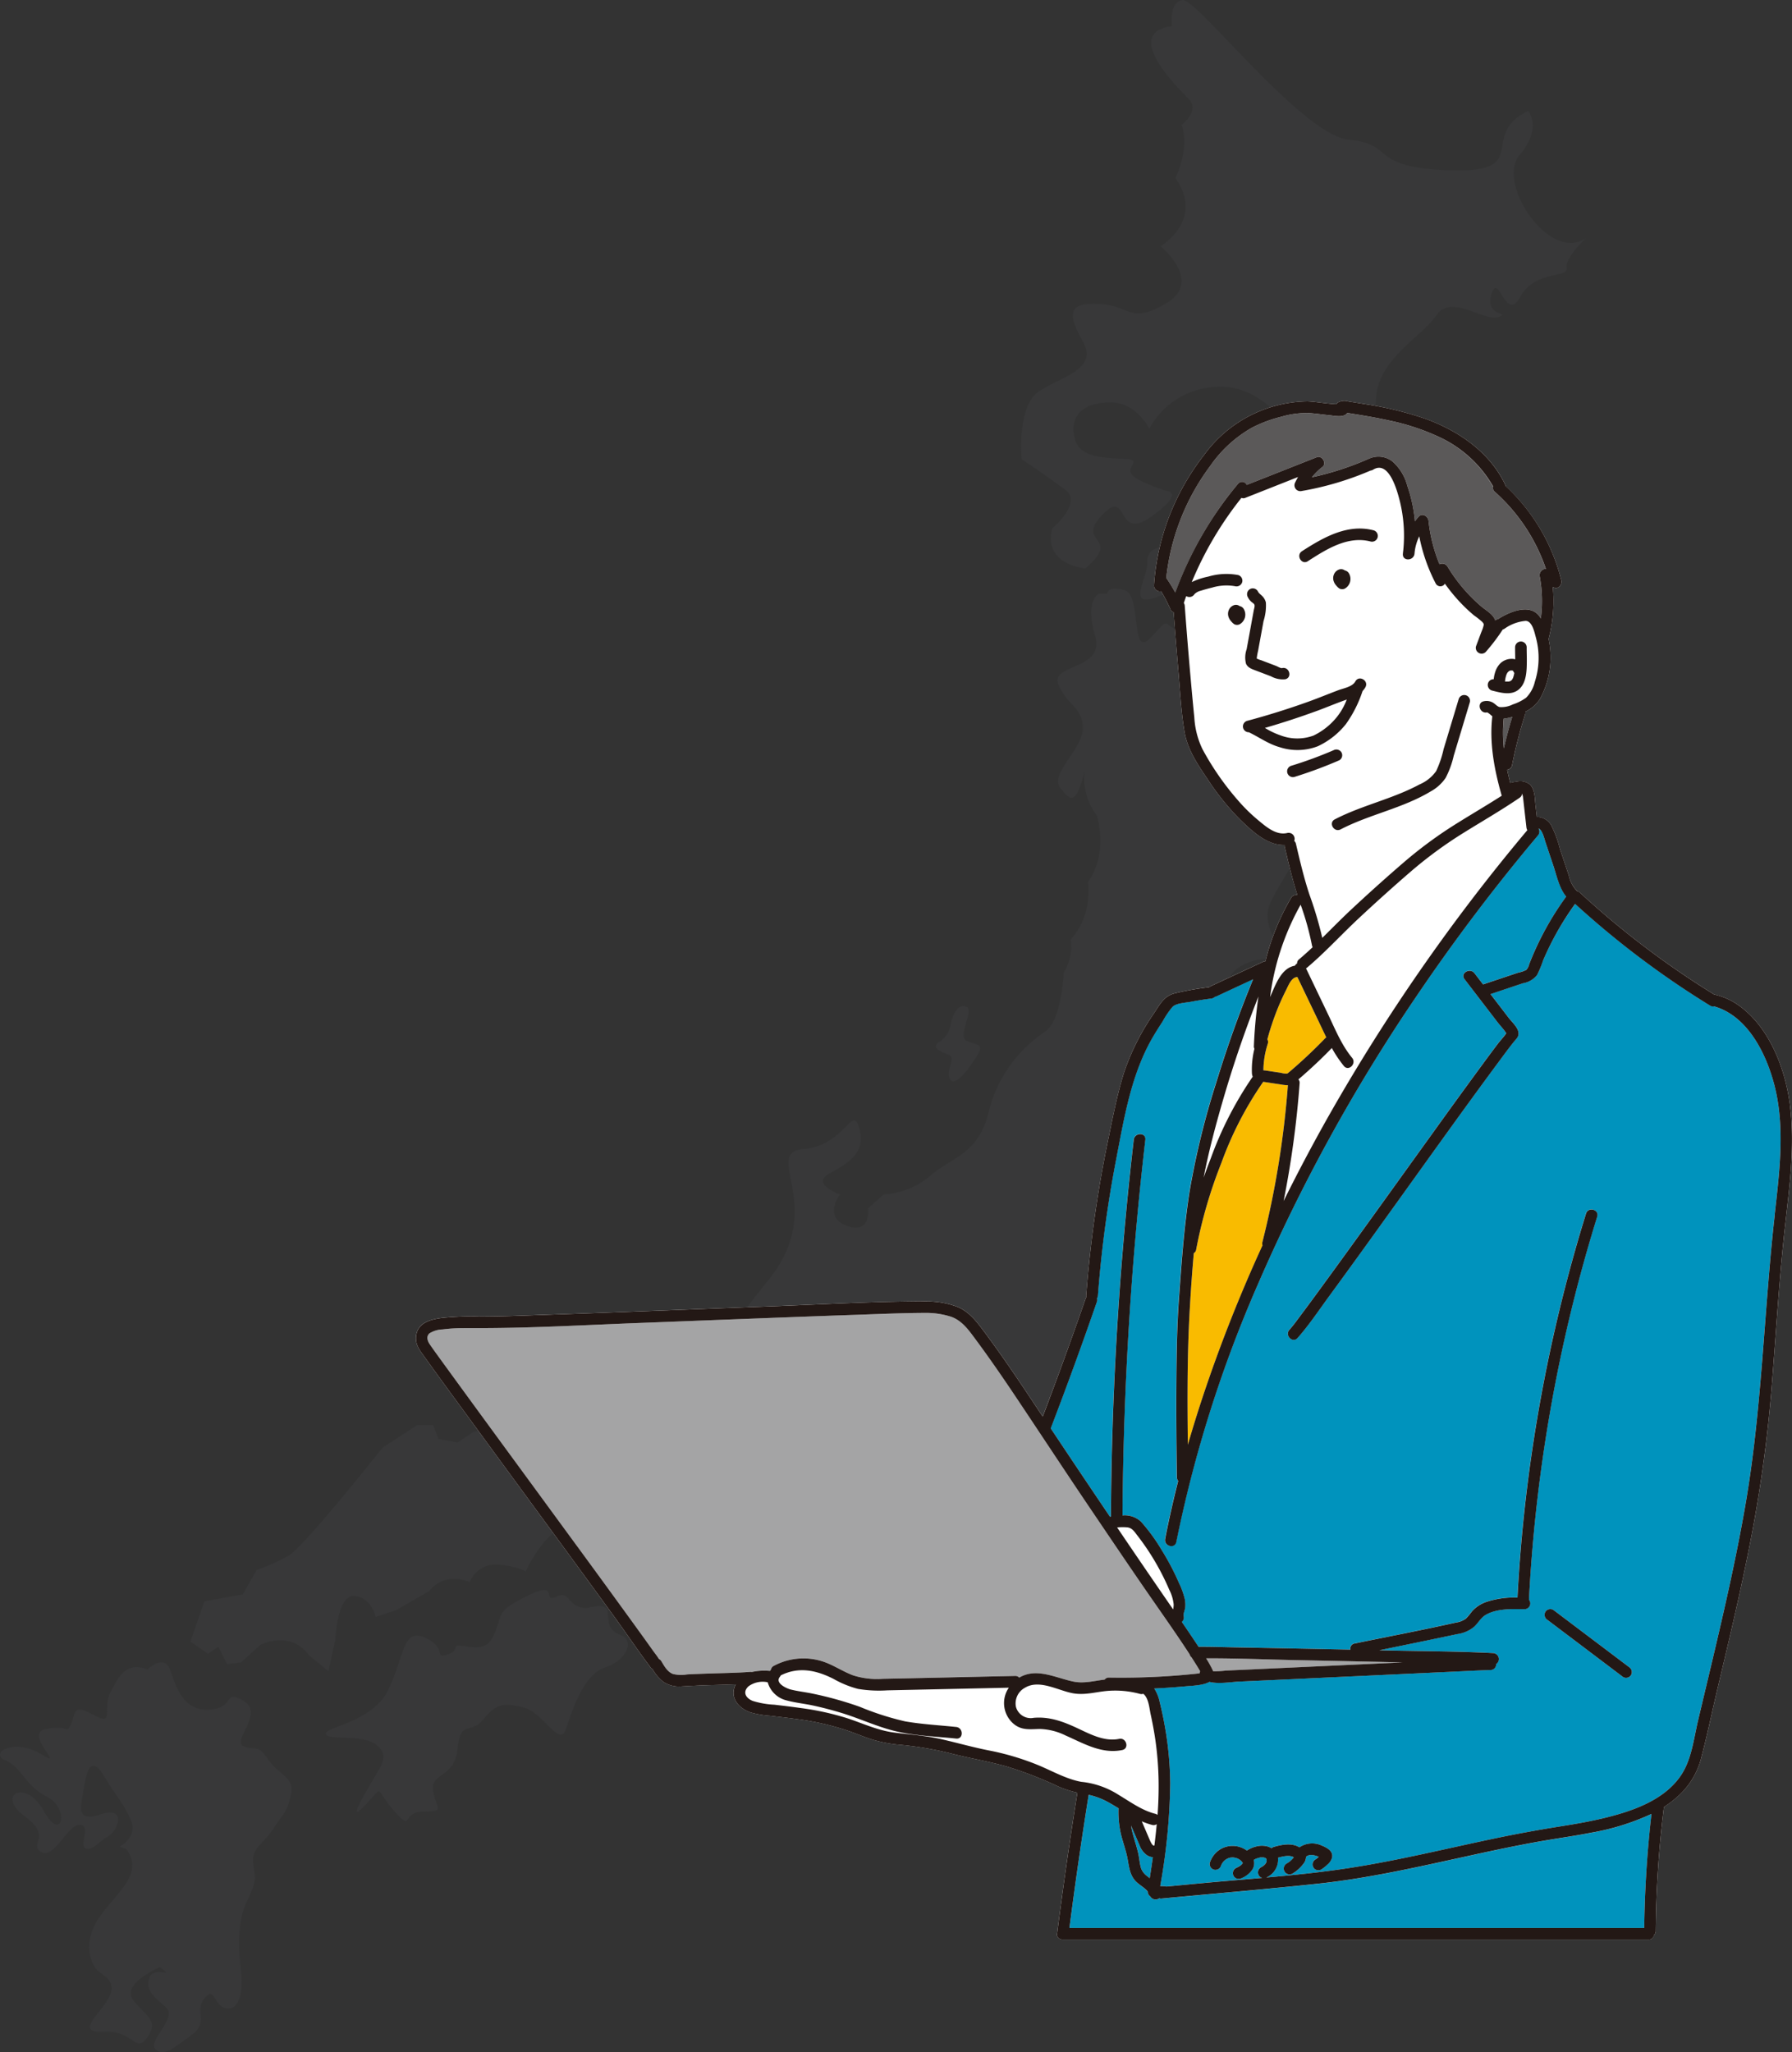 <svg xmlns="http://www.w3.org/2000/svg" xmlns:xlink="http://www.w3.org/1999/xlink" width="318.779" height="365.104" viewBox="0 0 318.779 365.104">
  <rect x="0" y="0" width="318.779" height="365.104" fill="#333333" stroke="none"/>
  <defs>
    <clipPath id="clip-path">
      <rect id="長方形_116" data-name="長方形 116" width="282.25" height="365.104" fill="none"/>
    </clipPath>
    <clipPath id="clip-path-4">
      <rect id="長方形_117" data-name="長方形 117" width="244.779" height="273.737" transform="translate(0 0)" fill="none"/>
    </clipPath>
  </defs>
  <g id="グループ_145" data-name="グループ 145" transform="translate(-360 -3273.6)">
    <g id="グループ_142" data-name="グループ 142" transform="translate(360 3273.6)">
      <g id="グループ_141" data-name="グループ 141" clip-path="url(#clip-path)">
        <g id="グループ_140" data-name="グループ 140">
          <g id="グループ_139" data-name="グループ 139" clip-path="url(#clip-path)">
            <g id="グループ_138" data-name="グループ 138" opacity="0.4">
              <g id="グループ_137" data-name="グループ 137">
                <g id="グループ_136" data-name="グループ 136" clip-path="url(#clip-path)">
                  <path id="パス_481" data-name="パス 481" d="M215.845,93.984s5.436-4.5,2.33-6.835-7.767-5.436-7.767-5.436-.932-9.476,3.106-12.116,10.563-3.883,7.767-8.854-2.64-6.989,2.951-6.679,5.437,3.728,11.961-.155-1.087-10.1-1.087-10.1,7.922-4.66,2.64-12.116c0,0,2.641-5.281,1.087-9.475,0,0,3.418-2.485,1.243-4.66S228.271,5.754,237.125,4.667c0,0-.621-4.193,1.864-4.66s21.281,24.077,29.668,24.854,3.262,4.97,18.019,5.436,4.815-6.214,13.824-10.563c0,0,2.641,2.951-1.553,7.922s5.592,19.417,11.961,14.6c0,0-3.883,3.573-3.573,5.437s-5.592.311-8.232,5.126-3.883-4.661-5.126-.466,3.728,3.107,1.243,4.039-8.388-4.194-11.029-.311-10.1,7.611-10.718,14.446.932,11.495-.777,11.34-4.194-2.33-9.164-2.641-8.7-10.563-17.864-10.407A14.216,14.216,0,0,0,233.1,76.27s-2.192-4.5-6.541-4.654-7.922,1.708-6.679,6.524,10.563,2.641,10.407,4.039-2.951,2.175,5.747,5.126c0,0,3.728.155-2.64,4.66s-3.883-5.436-8.7-.311,3.728,3.728-2.951,9.476c0,0-7.611-.622-5.9-7.146" transform="translate(-28.659 0)" fill="#3e3f42"/>
                  <path id="パス_482" data-name="パス 482" d="M202.316,121.016h-1.553s-2.486,1.243-.622,7.456-8.077,4.971-6.524,8.7,4.349,4.039,4.349,7.767-5.9,8.078-4.038,10.563,2.8,3.107,4.349-2.8a10.95,10.95,0,0,0,2.175,7.767s2.175,6.524-1.553,11.806c0,0,.932,5.9-3.107,10.252a8.706,8.706,0,0,1-1.243,5.9s-.311,8.7-3.417,10.563a24.137,24.137,0,0,0-9.942,14.291c-1.864,7.456-6.214,7.766-10.253,11.184a14.206,14.206,0,0,1-8.388,3.417l-2.8,2.486s.621,4.66-3.728,3.107-1.243-5.593-1.243-5.593-5.281-1.864-1.864-3.728,6.524-3.728,5.282-8.077-2.486,3.106-9.942,3.728,4.349,10.252-6.214,23.3-7.456,12.116-5.281,14.29,1.864,7.456-3.418,6.213c0,0-.932,3.729-3.728,3.729s-2.174-1.865-2.174-1.865-2.8.311-3.107,1.865c0,0-2.175,2.8-1.554-4.971l-1.553-1.864s-3.107,4.349-7.456,4.66a26.123,26.123,0,0,1-5.9,0s-4.971,3.728-7.456,3.728-10.874,1.243-10.874,1.243L86.748,272l-3.418-.622-.932-2.485H79.6l-6.213,4.039s-13.98,17.707-16.776,19.261a37.353,37.353,0,0,1-5.592,2.485l-2.486,4.35L41.7,300.27l-2.485,7.146,3.107,2.175,1.864-1.243,1.553,3.107,2.486-.311,3.417-3.107s5.282-2.8,8.7,1.864l3.417,2.8L65,307.1s.311-8.077,3.418-7.767,3.728,3.728,3.728,3.728l3.728-1.242,5.9-3.418s2.175-3.417,7.145-1.553a4.913,4.913,0,0,1,4.971-3.107c3.728.311,4.971,1.243,4.971,1.243s4.039-9.32,9.942-8.7,13.048,1.864,13.048,1.864l5.9-.311s3.107,4.35-4.349,9.01a71.071,71.071,0,0,1-.622,9.32,8.6,8.6,0,0,1,4.35,3.728c1.553,2.8,9.01,6.214,10.252,4.971a23.915,23.915,0,0,1,4.039-2.8s-.311-6.213,1.553-7.767,3.729-3.417,3.729-3.417-.932-4.971,4.66-5.592,8.7-3.418,7.145-4.971-9.32-5.9-9.32-5.9-1.553-6.525,5.9-8.078l.311,4.66,3.106,2.486s10.874-6.524,2.8,1.864c0,0,7.146-2.486,20.815-1.864a3.35,3.35,0,0,0,2.175-3.418c0-2.8.932-1.864,2.174-4.66s.932-5.9,4.971-5.592,1.864,5.592,1.864,9.32,4.35,3.418,4.039-.621,3.728-.932,3.728-4.971-3.107-10.874,1.554-11.184,4.66,2.8,6.835,2.485,2.8-2.175.621-5.281-2.8-5.9.932-7.146,9.01-1.243,2.8,5.281c0,0-2.175,4.971.621,13.359,0,0,3.107,2.485,3.729-3.418,0,0,5.592-3.107,5.592-5.592s-2.486-8.7,1.553-10.563,8.078-2.8,3.418-5.9-6.214-10.563-5.282-16.776,8.7-9.941,4.66-20.5-7.145-18.329-1.864-21.125,7.456.31,7.456.31l1.243-.932s-5.592-5.9-3.728-10.252,6.835-10.563,6.835-13.669,1.243-10.563-4.971-16.465-11.495-13.359-11.495-17.708-.621-13.669-3.107-13.98-2.8.932-6.213-1.554a2.239,2.239,0,0,0-2.8,2.486c0,3.107-4.35,9.01,3.106,5.592,0,0,3.418-4.349,4.35-1.243s1.243,8.7-1.864,7.767-1.243-2.8-4.971,1.243-1.553-7.456-4.66-8.388-3.107.621-3.107.621" transform="translate(-5.344 -15.383)" fill="#3e3f42"/>
                  <path id="パス_483" data-name="パス 483" d="M193.244,213.655a4.3,4.3,0,0,0,2.119-3.1c.489-2.363,1.467-3.749,2.852-3.178s-1.711,5.3,0,6.03,3.1.489,2.037,2.363-4.074,6.112-4.97,4.482,1.222-3.83-.327-4.4-3.014-1.222-1.711-2.2" transform="translate(-26.264 -28.241)" fill="#3e3f42"/>
                  <path id="パス_484" data-name="パス 484" d="M113.535,330.71s3.572-1.087,3.728.621-.155,3.262,2.33,4.194,1.087,4.5-2.8,5.747-5.9,7.767-6.99,11.029-4.194-3.107-7.456-3.883-4.815-.932-7.146,2.019-4.194,0-4.66,5.281-4.815,4.194-4.35,7.456,2.33,3.728-1.708,3.728-1.708,3.883-5.281-.155-1.554-4.661-5.126-.932.311-2.641,1.553-4.815,2.951-4.194.311-6.058-8.7-.622-8.854-1.864,8.388-2.019,11.184-7.922,2.486-11.029,6.525-9.164,1.4,3.883,4.039,2.951-.155-2.019,3.417-1.4,4.35-.776,5.282-3.418.31-3.106,5.747-5.747,2.174,1.554,4.815.311,1.864,2.019,5.436,2.019" transform="translate(-9.142 -44.626)" fill="#3e3f42"/>
                  <path id="パス_485" data-name="パス 485" d="M26.261,343.66s2.951-2.951,4.039.155,2.329,7.3,6.99,6.99,2.329-3.728,6.057-1.554-2.174,7.146,0,8.078,2.33-.621,4.35,2.33,4.815,3.106,4.039,6.368-.932,2.64-2.951,5.747-4.039,3.572-3.728,6.368.776,2.8-1.087,6.679-1.554,8.7-1.087,12.737-.622,6.99-2.8,6.369-1.864-4.039-3.728-1.709.932,4.194-2.33,6.525-4.815,3.883-6.368,2.485,4.038-5.592,1.864-7.456-3.729-3.107-2.951-5.282,4.815.311,1.864-1.864c0,0-6.835,2.951-4.815,5.747s4.815,3.573,2.64,6.679-2.485-1.242-7.767-.932-.776-3.106.776-5.9-.31-3.728-1.708-4.815-3.107-5.281.311-9.941,7.611-7.457,4.66-11.806l-1.243-.466s3.262-1.708,2.019-4.66-2.485-4.039-4.815-7.922-3.107-.776-3.572,2.175-1.709,6.214,2.951,4.66,3.261,2.8,1.4,3.883-2.8,2.641-4.039,2.175,1.087-4.194-1.087-4.194-4.505,6.214-6.835,4.815,2.174-2.64-2.951-6.368.155-6.835,3.417-.932,4.66-.466.621-2.485-4.5-5.282-7.456-6.525,1.554-4.038,6.369-1.087-3.418-3.728.932-4.5,3.417,1.087,4.349-.776.155-3.883,4.039-1.708,1.553-1.243,2.951-3.883,2.64-5.747,6.679-4.194" transform="translate(0 -46.656)" fill="#3e3f42"/>
                </g>
              </g>
            </g>
          </g>
        </g>
      </g>
    </g>
    <g id="グループ_144" data-name="グループ 144" transform="translate(434 3344.928)">
      <g id="グループ_143" data-name="グループ 143" transform="translate(0 -0.004)" clip-path="url(#clip-path-4)">
        <path id="パス_486" data-name="パス 486" d="M244.394,125.136c-.846-6.451-3.7-13.858-9.24-17.7a12.063,12.063,0,0,0-4.236-1.844,155.747,155.747,0,0,1-23.851-18.1,1.034,1.034,0,0,0-.453-.248,5.353,5.353,0,0,1-1.533-2.809l-1.576-4.7a20.249,20.249,0,0,0-1.553-4.225,2.967,2.967,0,0,0-2.564-1.488l-.236-2.093c-.134-1.189-.076-2.727-.964-3.653a2.731,2.731,0,0,0-2.346-.543,7.433,7.433,0,0,0-1.18.23c-.2-.776-.377-1.557-.539-2.341a1,1,0,0,0,.849-.738A79.918,79.918,0,0,1,197.3,55.8a.978.978,0,0,0,.031-.511,6.129,6.129,0,0,0,2.587-2.233,15.322,15.322,0,0,0,1.549-10.718,1.11,1.11,0,0,0,.054-.147,26.475,26.475,0,0,0,.7-9.1c.087.04.17.084.26.121.767.32,1.437-.587,1.268-1.269a34.163,34.163,0,0,0-9.9-16.771,1.127,1.127,0,0,0-.086-.269C191.022,9.125,185.484,5.34,179.62,3.2A61.126,61.126,0,0,0,168.648.543c-.915-.152-1.831-.3-2.747-.44a2.419,2.419,0,0,0-1.888.171,1.339,1.339,0,0,0-.308.312c-.623-.035-1.244-.1-1.863-.169-1.084-.116-2.18-.3-3.271-.337A23.107,23.107,0,0,0,140.2,9.609a42.969,42.969,0,0,0-5.857,10.066,41.875,41.875,0,0,0-3.06,13.173,1.023,1.023,0,0,0,1.252.994,26.69,26.69,0,0,1,1.676,3.225.832.832,0,0,0,.571.518q.387,5.167.831,10.33c.32,3.652.483,7.388,1.11,11,.555,3.2,2.395,5.854,4.178,8.493a44.471,44.471,0,0,0,5.772,7.132c2.081,2.016,4.8,4.563,7.851,4.443a1.075,1.075,0,0,0,.02.37c.677,2.885,1.359,5.768,2.268,8.59a.956.956,0,0,0-1.125.448,42.164,42.164,0,0,0-4.581,11.3,1.287,1.287,0,0,0-.463.111l-9.3,4.33a.747.747,0,0,0-.19.159,53.492,53.492,0,0,0-6.183,1.1c-1.877.469-2.621,1.939-3.629,3.463a42.289,42.289,0,0,0-5.38,10.608c-1.241,3.959-2.014,8.05-2.856,12.107q-1.337,6.443-2.277,12.96-1.046,7.271-1.6,14.6a1.033,1.033,0,0,0,.027.319,1.1,1.1,0,0,0-.141.27q-3.65,10.537-7.627,20.957-1.038-1.56-2.077-3.119c-2.729-4.108-5.506-8.186-8.459-12.137-1.274-1.705-2.555-3.356-4.562-4.221a15.234,15.234,0,0,0-5.335-1c-.031,0-.054-.017-.086-.017l-.256,0-.539-.023a1.078,1.078,0,0,0-.283.029c-9.071.045-18.159.562-27.22.905-12.931.49-25.861,1.013-38.794,1.457-4.174.143-8.355.334-12.532.337-.03,0-.051.014-.08.016s-.049-.016-.08-.016a49.524,49.524,0,0,0-6.585.25c-2.009.266-4.336.856-4.582,3.247-.163,1.582.7,2.565,1.538,3.74,2.853,3.988,5.76,7.938,8.655,11.9q6.416,8.772,12.842,17.537,6.078,8.3,12.136,16.616c2.133,2.935,4.166,5.96,6.339,8.864.086.115.215.446.033-.013a1.051,1.051,0,0,0,.512.564,7.447,7.447,0,0,0,2,2.339,5.186,5.186,0,0,0,3.305.752c1.21-.062,2.419-.131,3.63-.177,1.954-.073,3.917-.107,5.874-.19-.04.082-.084.159-.121.246-.962,2.3.78,4.116,2.851,4.788a17.336,17.336,0,0,0,3.344.565c1.641.193,3.283.377,4.918.61a46.606,46.606,0,0,1,9.341,2.182c1.357.491,2.691,1.049,4.071,1.478a24.763,24.763,0,0,0,5.016.912,61.643,61.643,0,0,1,9.294,1.629c3.126.791,6.329,1.319,9.429,2.2a67.854,67.854,0,0,1,9.163,3.538,17.814,17.814,0,0,0,3.467,1.131q-2,12.525-3.607,25.108a.8.8,0,0,0,.6.936,1.031,1.031,0,0,0,.447.1H219.263a.937.937,0,0,0,.957-.8.968.968,0,0,0,.32-.729,189.732,189.732,0,0,1,1.441-21.89,1.149,1.149,0,0,0,.007-.175,19.414,19.414,0,0,0,2.384-1.8,13.752,13.752,0,0,0,4.213-6.752c1.135-4.306,2.037-8.69,3.068-13.023,2.071-8.7,4.134-17.406,5.828-26.189a246.1,246.1,0,0,0,3.675-26.821c.728-9.006,1.256-18.047,2.2-27.033.815-7.741,2.056-15.613,1.035-23.395" transform="translate(0 0.004)" fill="#fff"/>
        <path id="パス_487" data-name="パス 487" d="M1560.968,687.69q.01.081.02.162c.015.131.03.262.045.394l.184,1.631q.188,1.665.376,3.33a1.378,1.378,0,0,0,.165.511,338.743,338.743,0,0,0-35.688,51.446q-4.039,7.19-7.687,14.6a172.484,172.484,0,0,0,2.869-21.016.878.878,0,0,0-.229-.7q.937-.791,1.848-1.611,2.123-1.916,4.111-3.973a21.227,21.227,0,0,0,2.147,3.211c.846,1.024,2.3-.442,1.458-1.458-1.883-2.278-3.024-5.125-4.29-7.767l-3.909-8.156a1.143,1.143,0,0,0,.205-.138c3.2-2.7,6.058-5.843,9.116-8.7q4.552-4.258,9.269-8.335a74.813,74.813,0,0,1,9.478-6.956c3.315-2.062,6.7-4.008,9.928-6.214a1.01,1.01,0,0,0,.455-.766,4.482,4.482,0,0,1,.126.51q.017.11,0,0" transform="translate(-1364.058 -617.34)" fill="#fff"/>
        <path id="パス_488" data-name="パス 488" d="M1489.186,1008.491c.021,0,.039-.006.06-.008l3.808,7.946c.448.935.886,1.876,1.345,2.805a1.071,1.071,0,0,0-.254.192q-2.466,2.556-5.131,4.907c-.415.365-.832.729-1.256,1.084-.209.174-.214.216-.44.255a3.89,3.89,0,0,1-1-.15l-1.748-.263-1-.15c-.089-.014-.228-.019-.367-.03a15.911,15.911,0,0,1,.779-4.74.927.927,0,0,0-.074-.761,47.6,47.6,0,0,1,1.857-5.551c.454-1.114.958-2.209,1.5-3.283.378-.749.925-2.214,1.919-2.252" transform="translate(-1332.456 -905.984)" fill="#f9bb00"/>
        <path id="パス_489" data-name="パス 489" d="M1387.573,1051.944a.9.9,0,0,0,.1.456,15.41,15.41,0,0,0-.451,4.36,1.666,1.666,0,0,0,.152.618c-.007.009-.016.016-.023.026a64.124,64.124,0,0,0-7.428,14.458q-.67,1.718-1.285,3.463c.929-4.818,2.208-9.574,3.584-14.276,1.77-6.047,3.837-12,6.151-17.86a87.12,87.12,0,0,0-.8,8.755" transform="translate(-1238.522 -937.162)" fill="#fff"/>
        <path id="パス_490" data-name="パス 490" d="M1350.472,1256.4c-.1-8.047-.122-16.109.338-24.137.19-3.315.427-6.642.725-9.961a.859.859,0,0,0,.412-.628,83.471,83.471,0,0,1,4.487-15.419,62.543,62.543,0,0,1,7.343-14.281,1.124,1.124,0,0,0,.087-.149l.115.017,3.122.469a6.252,6.252,0,0,0,1.162.121,163.718,163.718,0,0,1-4.53,27.9,1,1,0,0,0,.026.611,264.868,264.868,0,0,0-10.688,27.054q-1.381,4.176-2.6,8.406" transform="translate(-1213.162 -1070.688)" fill="#f9bb00"/>
        <path id="パス_491" data-name="パス 491" d="M1902.848,558.491a26.669,26.669,0,0,1-.025-5.266,7.793,7.793,0,0,0,1.527-.327q-.852,2.769-1.5,5.594" transform="translate(-1709.321 -496.702)" fill="#5b5959"/>
        <path id="パス_492" data-name="パス 492" d="M1623.26,20.113c-.106-.019-.1-.02,0,0l0,0" transform="translate(-1458.208 -18.055)" fill="#fff"/>
        <path id="パス_493" data-name="パス 493" d="M1313.191,50.4A40.5,40.5,0,0,1,1321,30.5a22.565,22.565,0,0,1,7.407-6.8,23.655,23.655,0,0,1,5.232-1.958,16.135,16.135,0,0,1,4.85-.664c1.252.083,2.5.272,3.748.395.793.078,2.088.376,2.818-.1a1.039,1.039,0,0,0,.309-.315l.1.015c.393.06.785.124,1.177.187q.982.158,1.962.325c1.436.247,2.869.516,4.291.834a40.236,40.236,0,0,1,8.35,2.7A21.442,21.442,0,0,1,1371.34,34.2a.875.875,0,0,0,.3.9,32.249,32.249,0,0,1,9.069,13.7,1.123,1.123,0,0,0-1.088,1.318,23.983,23.983,0,0,1,.2,7.5c-.021-.036-.039-.075-.06-.11-1.635-2.715-5.349-1.147-7.449.16a1.133,1.133,0,0,0-.11.085.944.944,0,0,0-.5.218c-.348-1.107-1.625-1.774-2.463-2.489a28.914,28.914,0,0,1-6.027-7.117,1.092,1.092,0,0,0-1.408-.385,28.17,28.17,0,0,1-1.959-7.738c-.085-.805-1.113-1.465-1.76-.729-.237.269-.455.548-.663.832a26.6,26.6,0,0,0-1.359-6.363,8.623,8.623,0,0,0-2.627-4.292,4.03,4.03,0,0,0-4.105-.519,1.151,1.151,0,0,0-.144.048,51.838,51.838,0,0,1-10.059,3.265,10.474,10.474,0,0,1,1.849-1.834c.8-.62-.071-2.092-1-1.724L1327.5,33.862a.916.916,0,0,0-1.542-.2A64.925,64.925,0,0,0,1314.8,53.05a26.736,26.736,0,0,0-1.6-2.649" transform="translate(-1179.723 -18.916)" fill="#5b5959"/>
        <path id="パス_494" data-name="パス 494" d="M1363.552,183.441a1.064,1.064,0,0,0-1.219-1.419c-2.008.486-3.81-1.128-5.258-2.328a30.4,30.4,0,0,1-3.567-3.52,49.479,49.479,0,0,1-6.281-9.072,14.87,14.87,0,0,1-1.442-5.6c-.228-2.244-.431-4.49-.632-6.736q-.589-6.571-1.072-13.15a1.051,1.051,0,0,0-.168-.5s0-.008.006-.013c.139-.407.3-.807.445-1.212.011.007.021.017.032.024a1.054,1.054,0,0,0,1.411-.37,2.368,2.368,0,0,1,1.16-.624c.655-.206,1.322-.387,1.989-.551a8.9,8.9,0,0,1,4.076-.243,1.054,1.054,0,0,0,1.269-.72,1.042,1.042,0,0,0-.72-1.269,11.412,11.412,0,0,0-5.329.282,12.492,12.492,0,0,0-2.91.958,62.159,62.159,0,0,1,8.839-14.973.862.862,0,0,0,.683-.008l9.393-3.713c-.19.32-.376.644-.537.984a1.047,1.047,0,0,0,1.165,1.515,54.19,54.19,0,0,0,12.235-3.64,1,1,0,0,0,.469-.154c2.864-1.775,4.332,3.924,4.761,5.651a25.787,25.787,0,0,1,.531,9.324c-.111,1.339,1.908,1.29,2.063,0a8.843,8.843,0,0,1,.855-3.115,30.876,30.876,0,0,0,2.908,8.356.927.927,0,0,0,1.647.048,30.364,30.364,0,0,0,3.7,4.333q.707.68,1.459,1.311a14.724,14.724,0,0,1,1.466,1.16c.357.393.321.45.176.962-.108.38-.287.767-.426,1.138l-.851,2.275a1.038,1.038,0,0,0,1.724,1,34.424,34.424,0,0,0,3.035-4.015,1.052,1.052,0,0,0,.31-.128,7.677,7.677,0,0,1,3.764-1.4c1.179.025,1.567,2.016,1.821,2.941a13.827,13.827,0,0,1-.178,7.878,5.909,5.909,0,0,1-1.564,2.855,8.51,8.51,0,0,1-2.369,1.189,4.452,4.452,0,0,1-2.355.46c-.441-.127-.776-.563-1.173-.788a2.246,2.246,0,0,0-1.614-.239c-1.3.243-.751,2.231.548,1.989.18-.034.683.461.97.688-.553,4.762.357,9.552,1.667,14.123-2.566,1.648-5.2,3.192-7.788,4.8a76.355,76.355,0,0,0-9.586,7.011q-4.8,4.136-9.429,8.462c-1.743,1.628-3.426,3.343-5.138,5.023a67.259,67.259,0,0,0-2.259-7.686c-.984-2.965-1.693-6-2.407-9.04a.953.953,0,0,0-.309-.526" transform="translate(-1207.323 -105.156)" fill="#fff"/>
        <path id="パス_495" data-name="パス 495" d="M1500.267,881.843a49.627,49.627,0,0,1,2.013,7.229,1.01,1.01,0,0,0,.12.331c-.792.744-1.6,1.472-2.424,2.17a.861.861,0,0,0-.341.723,1.2,1.2,0,0,0-.4.409c-2.4.389-3.429,3.373-4.3,5.331-.037.082-.068.166-.1.248a45.377,45.377,0,0,1,5.436-16.441" transform="translate(-1342.902 -792.215)" fill="#fff"/>
        <path id="パス_496" data-name="パス 496" d="M66.194,1660.706a6.39,6.39,0,0,1-2.469-.066c-1.009-.353-1.584-1.409-2.1-2.272a.993.993,0,0,0-.441-.406c-.333-.552-.759-1.069-1.118-1.576-1.148-1.621-2.313-3.23-3.478-4.839q-5.566-7.685-11.183-15.333-6.392-8.734-12.79-17.464-4.923-6.724-9.825-13.464c-.794-1.1-1.6-2.188-2.365-3.306-.389-.569-.682-1.366-.073-1.943a4.664,4.664,0,0,1,2.358-.708,28.755,28.755,0,0,1,3.547-.228c.966-.017,1.932-.007,2.9-.006.03,0,.051-.014.08-.016s.049.016.079.016c9.429-.006,18.878-.556,28.3-.913,12.931-.49,25.861-1.013,38.794-1.457,4.1-.141,8.214-.326,12.321-.334a14.379,14.379,0,0,1,4.527.716c1.921.727,3.072,2.4,4.25,3.985,2.415,3.256,4.715,6.594,6.971,9.962,4.606,6.876,9.14,13.8,13.779,20.65,3.483,5.145,6.952,10.3,10.493,15.406,2.317,3.34,4.657,6.672,6.867,10.086a.959.959,0,0,0,.282.436c.23.359.467.713.694,1.074q.452.719.872,1.456a.856.856,0,0,0-.07.328c-.1.022-.172.039-.192.041-.548.071-1.1.118-1.65.171a126.773,126.773,0,0,1-14.291.565.921.921,0,0,0-.78.357c-1.865.224-3.693.745-5.576.352-3.16-.659-6.553-2.516-9.618-.7a.928.928,0,0,0-.747-.306c-7.853.171-15.705.357-23.558.513a13.915,13.915,0,0,1-5.26-.621c-1.609-.6-3.065-1.552-4.657-2.2a11.14,11.14,0,0,0-9.439.515.9.9,0,0,0-.5.647c-.063.085-.127.171-.179.256a10.236,10.236,0,0,0-3.237.191,1.056,1.056,0,0,0-.3-.022c-2.566.192-5.152.212-7.723.307-1.164.043-2.329.076-3.492.145" transform="translate(-17.97 -1434.138)" fill="#a4a4a5"/>
        <path id="パス_497" data-name="パス 497" d="M1237.193,1986.063l-.234-.34q-4.9-7.1-9.726-14.247a9.425,9.425,0,0,1,1.79-.02c.893.088,1.319.833,1.833,1.492a43.042,43.042,0,0,1,3.172,4.7,43.582,43.582,0,0,1,2.478,4.909,7.376,7.376,0,0,1,.783,2.6,4.179,4.179,0,0,1-.1.9" transform="translate(-1102.501 -1771.053)" fill="#fff"/>
        <path id="パス_498" data-name="パス 498" d="M1417.826,2201.84c-.515.025-1.03.051-1.544.075q-12.721.591-25.443,1.18-2.211.1-4.422.2a15.4,15.4,0,0,1-2.282.109,2.89,2.89,0,0,0-.112-.3,19.75,19.75,0,0,0-1.118-1.987c5.46-.02,10.935.2,16.388.313q9.267.188,18.533.407" transform="translate(-1242.352 -1977.405)" fill="#a4a4a5"/>
        <path id="パス_499" data-name="パス 499" d="M627.949,2238.47a46.719,46.719,0,0,0-8.133-2.386c-2.913-.563-5.76-1.386-8.652-2.04-2.757-.623-5.516-.808-8.309-1.163-2.971-.378-5.627-1.655-8.445-2.576a48.458,48.458,0,0,0-8.218-1.793c-1.552-.222-3.11-.407-4.667-.59a15.335,15.335,0,0,1-3.853-.674c-1.187-.469-1.871-1.532-.769-2.583a4.286,4.286,0,0,1,3.441-.731,4.6,4.6,0,0,0,3.374,3.229c1.548.421,3.178.576,4.746.918q2.544.555,5.037,1.317c3.235.989,6.333,2.465,9.629,3.248,3.475.826,7.189.927,10.734,1.3,1.319.138,1.309-1.925,0-2.062-3-.315-6.074-.478-9.052-.991a50.087,50.087,0,0,1-8.1-2.6,63.724,63.724,0,0,0-8.484-2.36c-1.261-.259-2.555-.4-3.8-.714-.723-.179-2.839-1.13-1.937-2.245a1.125,1.125,0,0,0,.154-.259c3.2-1.6,6.341-.944,9.42.625a17.971,17.971,0,0,0,4.338,1.77,22.576,22.576,0,0,0,5.213.256l21.617-.471a4.843,4.843,0,0,0,.774,6.366c1.438,1.261,2.93,1.018,4.7.977a11.077,11.077,0,0,1,4.635,1.167c3.226,1.42,6.4,3.332,10.059,2.583,1.3-.266.749-2.255-.548-1.989-2.642.541-5.175-.848-7.493-1.929-2.5-1.164-4.9-2.05-7.687-1.814a2.725,2.725,0,0,1-3.177-1.945,3.16,3.16,0,0,1,1.614-3.412c2.641-1.575,6.032.616,8.727,1.024,1.875.283,3.62-.192,5.47-.408a16.8,16.8,0,0,1,6.238.482,1,1,0,0,0,.57-.01c.975.721,1.11,2.609,1.344,3.671.335,1.522.62,3.056.843,4.6a58.125,58.125,0,0,1,.572,8.713c-.011,1.524-.078,3.045-.187,4.563a1.02,1.02,0,0,0-.409-.2c-2.4-.616-4.385-2.092-6.482-3.345a15.11,15.11,0,0,0-6.7-2.347c-2.853-.528-5.448-2.113-8.136-3.162" transform="translate(-517.769 -1995.971)" fill="#fff"/>
        <path id="パス_500" data-name="パス 500" d="M1254.562,2502.9a3.091,3.091,0,0,1-1.106-1.381c-.267-.837-.312-1.76-.5-2.619-.273-1.238-.686-2.432-1.013-3.654a12.53,12.53,0,0,1-.273-1.357q.749,1.748,1.5,3.5a3.739,3.739,0,0,0,1.326,1.766,2.379,2.379,0,0,0,1.038.35q-.263,1.872-.555,3.74l-.415-.341" transform="translate(-1124.452 -2240.416)" fill="#0093bd"/>
        <path id="パス_501" data-name="パス 501" d="M1272.556,2490.538l-.07.048-.043,0a.151.151,0,0,0-.022-.01l-.041-.015c-.033-.02-.067-.041-.1-.057.163.08.026.021-.03-.034l-.061-.062c-.022-.032-.086-.115-.1-.129-.034-.053-.065-.106-.1-.161-.07-.124-.131-.251-.19-.38-.134-.294-.258-.594-.386-.891l-1.116-2.6a12.4,12.4,0,0,0,1.844.647.963.963,0,0,0,.818-.133q-.172,1.89-.413,3.774" transform="translate(-1141.197 -2233.555)" fill="#fff"/>
        <path id="パス_502" data-name="パス 502" d="M1245.983,2463.728H1143.737q1.53-11.864,3.42-23.676a12.912,12.912,0,0,1,3.452,1.294c.635.349,1.255.727,1.872,1.107a1.125,1.125,0,0,0-.018.158,17.568,17.568,0,0,0,.464,4.569c.311,1.235.741,2.436,1.027,3.678.365,1.583.365,3.232,1.505,4.5.6.67,1.617,1.176,2.207,1.916a1.051,1.051,0,0,0,.459.858,1.07,1.07,0,0,0,1.576.328.989.989,0,0,0,.425.046c9.257-.877,18.529-1.655,27.775-2.638,8.922-.949,17.677-2.943,26.428-4.862,4.414-.968,8.834-1.916,13.286-2.7,2.981-.523,5.982-.929,8.952-1.519a42.764,42.764,0,0,0,10.714-3.343,199.985,199.985,0,0,0-1.3,20.281" transform="translate(-1027.492 -2192.053)" fill="#0093bd"/>
        <path id="パス_503" data-name="パス 503" d="M1239.592,817.278c-1.925,17.226-2.264,34.6-5.241,51.7-1.486,8.538-3.386,17-5.37,25.43-1,4.27-2.031,8.535-3.037,12.8-.771,3.272-1.138,6.926-3.075,9.765-3.015,4.421-8.714,6.331-13.671,7.533-2.572.623-5.181,1.068-7.793,1.482q-6.032.955-12,2.216c-8.486,1.782-16.918,3.86-25.494,5.18-4.893.753-9.835,1.252-14.781,1.692.028-.013.058-.013.087-.028a3.464,3.464,0,0,0,2-3.487c.217-.061.434-.122.654-.172.155-.035.311-.067.468-.094a1.259,1.259,0,0,0,.173-.025l.022,0a5.538,5.538,0,0,1,.85-.01c.065.013.131.025.2.041s.14.038.209.061l.024.011-.039-.024c.019.012.04.022.06.033a.467.467,0,0,1,.046.026l.156.087a6.32,6.32,0,0,1-.637.656,1.007,1.007,0,0,1-.17.142l.007,0c-.012.007-.026.015-.034.02-.14.1-.285.193-.433.28a1.031,1.031,0,1,0,1.041,1.781,6.794,6.794,0,0,0,2.013-1.832,1.89,1.89,0,0,0,.4-1.155c.01-.009.023-.012.033-.021.026-.025.072-.058.1-.091l.011-.007q.073-.047.15-.087l.006,0c.094-.019.2-.069.288-.089.057-.013.115-.02.172-.032l-.082.017.043-.006a3.162,3.162,0,0,1,.36,0c.054,0,.108.008.162.012a5.13,5.13,0,0,1,.721.185q.09.031.178.065h0a.521.521,0,0,0,.113.062c-.1.094-.208.182-.315.272l-.051.037c-.073.052-.147.1-.221.152a1.031,1.031,0,1,0,1.041,1.781,7.8,7.8,0,0,0,1.106-.879,2.515,2.515,0,0,0,.8-1.192c.274-1.2-.888-1.8-1.807-2.177a4.032,4.032,0,0,0-3.979.316c-1.371-.847-3.128-.5-4.578-.076a1.04,1.04,0,0,0-.4.231,2.991,2.991,0,0,0-.582-.28,3.956,3.956,0,0,0-2.2-.016,5.024,5.024,0,0,0-1.6.723,4.271,4.271,0,0,0-4.689-.265,4.4,4.4,0,0,0-1.889,2.379,1.039,1.039,0,0,0,.72,1.269,1.056,1.056,0,0,0,1.269-.72c.014-.043.029-.085.045-.127l.008-.016c.04-.074.076-.149.119-.222s.091-.141.136-.212l.012-.016c.029-.035.058-.069.089-.1q.085-.093.176-.18c.014-.013.111-.1.154-.134s.152-.1.168-.115q.107-.066.219-.125c.036-.019.073-.036.109-.053.09-.028.177-.062.268-.087s.163-.039.246-.055c.042,0,.083-.007.125-.008.1-.005.206-.005.309,0,.021,0,.1.013.146.018.18.037.352.082.529.136l.044.012.036.021c.1.056.209.108.309.17.055.034.108.072.161.11.021.02.1.084.119.1a2.706,2.706,0,0,1,.211.224c.009.019.073.113.089.14a.2.2,0,0,0,.012.017c0,.012,0,.023,0,.043v0l0,.015a.256.256,0,0,0-.016.054c-.026.037-.056.074-.071.1.126-.218-.038.037-.092.09s-.121.11-.183.164c.178-.158-.052.033-.1.063q-.124.083-.254.157c-.169.1-.343.184-.519.265a1.035,1.035,0,0,0-.37,1.411,1.06,1.06,0,0,0,1.411.37,4.143,4.143,0,0,0,1.963-1.608,2.171,2.171,0,0,0,.2-1.625c.081-.05.16-.1.244-.147a1.006,1.006,0,0,1,.258-.124q-.205.085-.048.023l.067-.025a4.139,4.139,0,0,1,.48-.14c.053-.012.233-.077.281-.053q-.231.029-.068.011l.065-.005a4.409,4.409,0,0,1,.454,0l.054.01q.095.02.187.049l.046.016h0q.056.029.11.063l.006,0c.024.023.048.046.071.071,0,.009.007.013.014.025l.017.03a1.472,1.472,0,0,0,.055.18s0,.01,0,.014c0,.068,0,.134,0,.2,0,.01,0,.02-.006.03-.015.067-.038.131-.057.2-.007.013-.013.027-.02.04a2.264,2.264,0,0,1-.121.2l-.017.027,0,0c-.054.057-.105.117-.161.172s-.117.106-.175.159l-.006.006-.028.019a4.314,4.314,0,0,1-.435.265,1.04,1.04,0,0,0-.37,1.411,1.082,1.082,0,0,0,.615.461c-3.721.327-7.444.627-11.15.979l-5.928.561a1.081,1.081,0,0,0-.331-.065l-.735-.023a110.25,110.25,0,0,0,1.781-18.286,61.445,61.445,0,0,0-.819-9.33q-.418-2.555-1.041-5.073a7.021,7.021,0,0,0-1-2.473c1.888-.087,3.775-.206,5.658-.379,1.06-.1,3.054-.146,4.164-.793,1.631.423,3.93.018,5.248-.042q5.636-.256,11.271-.519,13.211-.613,26.422-1.225c2.357-.108,4.714-.239,7.072-.314a1.014,1.014,0,0,0,.995-1.066,1.067,1.067,0,0,0-.517-1.952c-6.105-.318-12.241-.324-18.352-.46-.645-.014-1.289-.025-1.934-.04,4.632-.95,9.266-1.9,13.892-2.876a5.991,5.991,0,0,0,3.006-1.316c.741-.688,1.169-1.6,2.072-2.122,2-1.146,4.67-1.016,6.89-.992a1.033,1.033,0,0,0,.783-1.681,277.92,277.92,0,0,1,7.941-53.2q1.888-7.535,4.194-14.956c.394-1.271-1.6-1.814-1.989-.548a280.962,280.962,0,0,0-11.059,53.844q-.758,7.219-1.132,14.471a15.877,15.877,0,0,0-5.664.813,6,6,0,0,0-2.473,1.689,10.868,10.868,0,0,1-1.022,1.221,3.768,3.768,0,0,1-1.756.714c-6,1.348-12.054,2.493-18.076,3.737a.887.887,0,0,0-.719,1.095q-10.087-.217-20.174-.412c-2.278-.041-4.563-.119-6.843-.1-.106-.157-.213-.315-.317-.472q-1.319-1.992-2.673-3.96a1,1,0,0,0,.341-1.007c-.1-.47.21-1.062.264-1.535a5.106,5.106,0,0,0-.085-1.579,13.878,13.878,0,0,0-1.014-2.794,44.475,44.475,0,0,0-3.04-5.795,32.458,32.458,0,0,0-3.711-5.112,4.228,4.228,0,0,0-3.3-1.111q.162-26.11,2.535-52.14.674-7.366,1.527-14.714c.152-1.316-1.911-1.305-2.062,0q-3.012,26.033-3.8,52.256-.22,7.393-.261,14.791s0,.005,0,.009l-.163.025q-5.3-7.845-10.545-15.727,4.288-11.192,8.211-22.518a.93.93,0,0,0,.013-.628,1.054,1.054,0,0,0,.174-.51,211.427,211.427,0,0,1,3.231-24.144c1.457-7.529,2.694-15.344,6.663-22.024.52-.876,1.067-1.736,1.625-2.589a15.379,15.379,0,0,1,1.742-2.57c.69-.678,2.317-.729,3.228-.9q1.823-.35,3.665-.581a1.066,1.066,0,0,0,.64-.313,1.333,1.333,0,0,0,.3-.088l6.5-3.03q-3.69,8.994-6.541,18.3a141.634,141.634,0,0,0-4.8,19.66c-.971,6.331-1.417,12.758-1.871,19.144-.354,4.972-.42,9.967-.453,14.949-.036,5.51.014,11.019.093,16.529a.973.973,0,0,0,.243.652q-1.3,5.126-2.326,10.317c-.253,1.3,1.734,1.852,1.989.548a226.436,226.436,0,0,1,14.562-45.893,311.34,311.34,0,0,1,27.915-50.8,342.841,342.841,0,0,1,21.884-29,1.046,1.046,0,0,0,.1-1.237c.666.2,1.094,2.03,1.219,2.4l1.414,4.219c.589,1.756,1.049,4,2.313,5.491a52.512,52.512,0,0,0-5.522,9.448q-.57,1.268-1.078,2.564a2.4,2.4,0,0,1-.52,1.04,5.651,5.651,0,0,1-1.465.5l-6.157,2.064c-.025.008-.044.021-.068.03l-1.53-2c-.8-1.039-2.589-.013-1.781,1.041l3.945,5.147,1.909,2.49c.487.635,1.122,1.3,1.573,2-.453.649-1.051,1.287-1.516,1.9-1.019,1.347-2.021,2.707-3.02,4.069q-4.456,6.074-8.844,12.2c-6.494,9.01-12.947,18.049-19.5,27.019-1.229,1.683-2.46,3.365-3.712,5.031-.764,1.017-1.162,1.608-1.982,2.537-.876.991.577,2.455,1.458,1.458,2.027-2.294,3.761-4.9,5.566-7.369q5.041-6.893,10.014-13.836c6.735-9.354,13.406-18.76,20.268-28.022.969-1.308,1.864-2.538,2.753-3.621a6.843,6.843,0,0,0,.485-.593c.8-1.245-.8-2.562-1.513-3.485l-3.259-4.251,5.76-1.931a4.118,4.118,0,0,0,2.522-1.455,20.262,20.262,0,0,0,1.1-2.666,52,52,0,0,1,5.688-9.994,158.546,158.546,0,0,0,23.989,18.083.946.946,0,0,0,.667.142c6.208,1.736,9.591,8.9,10.949,14.7,1.714,7.32.692,15.1-.132,22.474" transform="translate(-997.897 -672.373)" fill="#0093bd"/>
        <path id="パス_504" data-name="パス 504" d="M1537.792,2546.71l.046-.1c.006.018-.018.058-.046.1" transform="translate(-1381.496 -2287.782)" fill="#fff"/>
        <path id="パス_505" data-name="パス 505" d="M1446.936,2559.357c0-.016,0-.024,0-.037l0,0a.124.124,0,0,0,0,.042" transform="translate(-1299.871 -2299.196)" fill="#fff"/>
        <path id="パス_506" data-name="パス 506" d="M1446.921,2559.071a.181.181,0,0,0,0,.024l0,0v-.011l0-.017" transform="translate(-1299.859 -2298.976)" fill="#fff"/>
        <path id="パス_507" data-name="パス 507" d="M1446.89,2558.979v-.009l0,0v.006" transform="translate(-1299.833 -2298.885)" fill="#fff"/>
        <path id="パス_508" data-name="パス 508" d="M1534.146,2548.374l-.046-.026-.021-.009c.086.052.1.054.067.035" transform="translate(-1378.161 -2289.335)" fill="#fff"/>
        <path id="パス_509" data-name="パス 509" d="M1563.859,2545.377c-.07.01-.122.025,0,0" transform="translate(-1404.848 -2286.673)" fill="#fff"/>
        <path id="パス_510" data-name="パス 510" d="M1604.582,538.784c5.157-2.677,11.027-3.744,16.026-6.756a7.631,7.631,0,0,0,2.657-2.412,16.234,16.234,0,0,0,1.439-3.944l2.867-9.516a1.032,1.032,0,0,0-1.989-.548l-2.684,8.908a18.426,18.426,0,0,1-1.327,3.907,6.974,6.974,0,0,1-2.958,2.366c-4.8,2.592-10.231,3.7-15.071,6.213-1.178.612-.136,2.392,1.041,1.781" transform="translate(-1440.098 -462.555)" fill="#fff"/>
        <path id="パス_511" data-name="パス 511" d="M1876.692,429.908c1.619.4,3.576.983,4.937-.355,1.211-1.191,1.242-3.238,1.256-4.819.007-.84-.032-1.68-.024-2.52a1.031,1.031,0,0,0-2.062,0c-.007.713.017,1.425.021,2.138a2.5,2.5,0,0,0-.916-.072,2.879,2.879,0,0,0-1.638.7,3.7,3.7,0,0,0-.967,1.52,5.734,5.734,0,0,0-.3,1.408,1.01,1.01,0,0,0-1.026.732,1.048,1.048,0,0,0,.72,1.268" transform="translate(-1685.28 -378.375)" fill="#fff"/>
        <path id="パス_512" data-name="パス 512" d="M1919.577,472.01l-.037-.016c-.03-.026,0-.018.037.016" transform="translate(-1724.433 -424.008)" fill="#fff"/>
        <path id="パス_513" data-name="パス 513" d="M1920.658,472.783l0,0c.014.01.029.02.044.029l-.041-.026" transform="translate(-1725.447 -424.728)" fill="#fff"/>
        <path id="パス_514" data-name="パス 514" d="M1906.742,472.235l.018-.02q.069-.077.145-.147h0c.039-.024.08-.044.12-.066a1.961,1.961,0,0,1,.222-.062,2.031,2.031,0,0,1,.213,0,1.753,1.753,0,0,1,.191.049h0l.017,0,.006.006v0l0,0,.006.006-.007,0c.021.036.039.069.059.1a1.127,1.127,0,0,0,.162.269c-.032.176-.066.351-.114.523-.024.089-.051.177-.081.264-.012.036-.026.072-.039.107-.041.08-.08.161-.127.238-.021.035-.045.067-.068.1a.113.113,0,0,0-.019.019c-.029.029-.137.115-.145.129-.04.025-.082.049-.123.071-.025,0-.17.062-.211.071s-.064.013-.1.019c-.2-.022-.418.013-.622-.006h-.009c.009-.112.022-.224.035-.335a4.8,4.8,0,0,1,.247-.96c.039-.081.075-.163.122-.24.03-.049.062-.1.094-.142" transform="translate(-1712.5 -423.97)" fill="#fff"/>
        <path id="パス_515" data-name="パス 515" d="M1920.126,472.462h0l-.021-.011.025.016,0,0" transform="translate(-1724.951 -424.431)" fill="#fff"/>
        <path id="パス_516" data-name="パス 516" d="M1547.511,229.206c3.275-2.106,7.1-4.571,11.175-3.5a1.032,1.032,0,0,0,.548-1.989c-4.673-1.225-8.977,1.275-12.764,3.711-1.113.716-.08,2.5,1.041,1.781" transform="translate(-1388.863 -200.687)" fill="#fff"/>
        <path id="パス_517" data-name="パス 517" d="M1607.491,294.757a.808.808,0,0,0-.146-.026c-.035-.026-.058-.065-.1-.085a1.085,1.085,0,0,0-.795-.1,1.531,1.531,0,0,0-.62.345.624.624,0,0,0-.078.077,1.968,1.968,0,0,0-.213.286,2.283,2.283,0,0,0-.144.332.77.77,0,0,0-.032.112,1.793,1.793,0,0,0-.048.488,1.691,1.691,0,0,0,.1.5,2.2,2.2,0,0,0,.233.473,4.326,4.326,0,0,0,.538.618l.209.161a.767.767,0,0,0,.384.123.52.52,0,0,0,.274,0,.765.765,0,0,0,.383-.123,1.97,1.97,0,0,0,.671-2.7,1.094,1.094,0,0,0-.616-.474" transform="translate(-1442.158 -264.575)" fill="#fff"/>
        <path id="パス_518" data-name="パス 518" d="M1622.717,313.683l-.017.013-.054.023c.025-.009.047-.025.072-.036" transform="translate(-1457.725 -281.801)" fill="#fff"/>
        <path id="パス_519" data-name="パス 519" d="M1424.045,357.676a1.093,1.093,0,0,0-.616-.474.8.8,0,0,0-.146-.026c-.034-.026-.058-.065-.1-.085a1.085,1.085,0,0,0-.795-.1,1.531,1.531,0,0,0-.62.345.615.615,0,0,0-.078.077,1.957,1.957,0,0,0-.213.286,2.265,2.265,0,0,0-.144.332.773.773,0,0,0-.032.112,1.8,1.8,0,0,0-.048.488,1.7,1.7,0,0,0,.1.5,2.2,2.2,0,0,0,.233.473,4.321,4.321,0,0,0,.538.618l.209.161a.768.768,0,0,0,.383.122.52.52,0,0,0,.274,0,.767.767,0,0,0,.383-.122,1.971,1.971,0,0,0,.67-2.7" transform="translate(-1276.803 -320.673)" fill="#fff"/>
        <path id="パス_520" data-name="パス 520" d="M1438.656,376.128l-.017.013-.054.023c.025-.009.047-.025.072-.036" transform="translate(-1292.372 -337.899)" fill="#fff"/>
        <path id="パス_521" data-name="パス 521" d="M1451.276,341.58c.335.76,1.095.983,1.813,1.256l2.631,1a4.339,4.339,0,0,0,2.54.527c1.295-.289.747-2.278-.548-1.989-.268.06-.806-.285-1.068-.384l-1.378-.524-1.253-.477a4.464,4.464,0,0,1-.822-.32,11.3,11.3,0,0,1,.241-1.368l.3-1.626.669-3.659a9.048,9.048,0,0,0,.415-3.322,2.415,2.415,0,0,0-.656-1.14c-.275-.287-.61-.482-.776-.854a1.04,1.04,0,0,0-1.411-.37,1.055,1.055,0,0,0-.37,1.411,2.676,2.676,0,0,0,.562.781c.159.161.509.344.6.55.125.284-.052.746-.106,1.04l-.248,1.355-1.016,5.557a4.47,4.47,0,0,0-.118,2.555" transform="translate(-1303.631 -294.842)" fill="#fff"/>
        <path id="パス_522" data-name="パス 522" d="M1460.656,497.918a13.855,13.855,0,0,0,4.979-3.939,21.74,21.74,0,0,0,2.912-5.739,1.069,1.069,0,0,0,.045-.148,3.165,3.165,0,0,0,.507-.668c.642-1.163-1.139-2.2-1.781-1.041-.541.98-2.067,1.213-3.034,1.576-1.742.653-3.459,1.366-5.21,2q-5.444,1.963-11.04,3.46a1.037,1.037,0,0,0,.326,2.025c1.85.891,3.5,2.107,5.515,2.663a10.086,10.086,0,0,0,6.781-.186" transform="translate(-1300.205 -436.492)" fill="#fff"/>
        <path id="パス_523" data-name="パス 523" d="M1488.526,529.047a13.723,13.723,0,0,1-2.722-1.308q4.779-1.383,9.451-3.1c1.683-.623,3.336-1.328,5.031-1.917l.082-.029a11.665,11.665,0,0,1-1.6,2.9,12.035,12.035,0,0,1-4.317,3.508,8.375,8.375,0,0,1-5.92-.055" transform="translate(-1334.792 -469.565)" fill="#fff"/>
        <path id="パス_524" data-name="パス 524" d="M1534.655,610.813a1.058,1.058,0,0,0-1.411-.37,72.95,72.95,0,0,1-7.462,2.745,1.031,1.031,0,1,0,.548,1.989,77.829,77.829,0,0,0,7.955-2.953,1.038,1.038,0,0,0,.37-1.411" transform="translate(-1370.028 -548.291)" fill="#fff"/>
        <path id="パス_525" data-name="パス 525" d="M1990.276,2125.02l-13.47-10.171a1.039,1.039,0,0,0-1.411.37,1.055,1.055,0,0,0,.37,1.411l13.471,10.172a1.039,1.039,0,0,0,1.411-.37,1.056,1.056,0,0,0-.37-1.411" transform="translate(-1774.494 -1899.766)" fill="#fff"/>
        <path id="パス_526" data-name="パス 526" d="M244.394,125.136c-.846-6.451-3.7-13.858-9.24-17.7a12.065,12.065,0,0,0-4.246-1.847,155.764,155.764,0,0,1-23.841-18.1,1.037,1.037,0,0,0-.486-.261,5.441,5.441,0,0,1-1.5-2.8l-1.576-4.7a20.248,20.248,0,0,0-1.553-4.225,2.971,2.971,0,0,0-2.565-1.492l-.236-2.089c-.134-1.189-.076-2.727-.964-3.653a2.732,2.732,0,0,0-2.346-.543,7.434,7.434,0,0,0-1.184.226c-.2-.774-.382-1.553-.544-2.335a1,1,0,0,0,.857-.741A79.959,79.959,0,0,1,197.3,55.8a.989.989,0,0,0,.035-.512,6.126,6.126,0,0,0,2.583-2.232,15.328,15.328,0,0,0,1.554-10.72,1.164,1.164,0,0,0,.048-.145,26.473,26.473,0,0,0,.707-9.092c.084.038.167.076.253.112.767.32,1.437-.587,1.269-1.269a34.179,34.179,0,0,0-9.908-16.8,1.165,1.165,0,0,0-.083-.241c-2.74-5.781-8.278-9.566-14.142-11.707A61.116,61.116,0,0,0,168.647.543c-.915-.152-1.831-.3-2.747-.44a2.419,2.419,0,0,0-1.888.171,1.345,1.345,0,0,0-.311.312c-.622-.035-1.242-.1-1.86-.169-1.084-.116-2.18-.3-3.271-.337A23.107,23.107,0,0,0,140.2,9.609a42.966,42.966,0,0,0-5.857,10.066,41.873,41.873,0,0,0-3.06,13.173,1.026,1.026,0,0,0,1.258,1,26.682,26.682,0,0,1,1.67,3.224.833.833,0,0,0,.565.517q.387,5.168.837,10.331c.32,3.652.483,7.388,1.11,11,.555,3.2,2.395,5.854,4.178,8.493a44.467,44.467,0,0,0,5.772,7.132c2.08,2.015,4.8,4.568,7.845,4.451a1.1,1.1,0,0,0,.026.362c.677,2.883,1.353,5.765,2.261,8.585a.959.959,0,0,0-1.118.453,42.156,42.156,0,0,0-4.581,11.294,1.306,1.306,0,0,0-.464.121l-9.3,4.33a.777.777,0,0,0-.226.162,53.363,53.363,0,0,0-6.147,1.093c-1.877.469-2.621,1.939-3.629,3.463a42.291,42.291,0,0,0-5.38,10.608c-1.241,3.959-2.014,8.05-2.856,12.108q-1.337,6.443-2.277,12.96-1.046,7.271-1.6,14.6a1.056,1.056,0,0,0,.022.32,1.123,1.123,0,0,0-.136.269q-3.652,10.542-7.621,20.97-1.042-1.566-2.083-3.132c-2.729-4.108-5.506-8.186-8.459-12.137-1.274-1.705-2.554-3.356-4.562-4.221a14.933,14.933,0,0,0-5.181-.992,1.138,1.138,0,0,0-.241-.025H90.71l-.534-.022a1.1,1.1,0,0,0-.281.025c-9.072.045-18.16.565-27.222.909-12.931.49-25.861,1.013-38.794,1.457-4.174.143-8.355.334-12.532.337-.028,0-.054,0-.08,0s-.052,0-.079,0a49.539,49.539,0,0,0-6.585.25c-2.009.266-4.336.856-4.582,3.247-.163,1.582.7,2.565,1.538,3.74,2.853,3.988,5.76,7.938,8.656,11.9q6.416,8.772,12.842,17.537,6.078,8.3,12.136,16.617c2.133,2.935,4.166,5.96,6.339,8.864.086.115.215.446.033-.013a1.056,1.056,0,0,0,.51.567,7.45,7.45,0,0,0,2,2.336,5.186,5.186,0,0,0,3.305.752c1.21-.062,2.419-.131,3.63-.177,1.951-.073,3.91-.105,5.864-.188q-.058.118-.111.244c-.962,2.3.78,4.116,2.851,4.788a17.334,17.334,0,0,0,3.344.565c1.641.193,3.283.377,4.918.61a46.607,46.607,0,0,1,9.341,2.182c1.357.491,2.691,1.049,4.071,1.478a24.756,24.756,0,0,0,5.016.912,61.655,61.655,0,0,1,9.294,1.629c3.126.791,6.329,1.319,9.429,2.2a67.823,67.823,0,0,1,9.163,3.538,17.819,17.819,0,0,0,3.466,1.13q-2,12.525-3.606,25.108a.8.8,0,0,0,.6.94,1.044,1.044,0,0,0,.445.093H219.263a.951.951,0,0,0,.974-.809.973.973,0,0,0,.3-.714,189.685,189.685,0,0,1,1.441-21.89,1.175,1.175,0,0,0,.01-.174,19.412,19.412,0,0,0,2.381-1.8,13.753,13.753,0,0,0,4.213-6.752c1.135-4.307,2.037-8.69,3.068-13.023,2.071-8.7,4.134-17.406,5.828-26.189a246.111,246.111,0,0,0,3.675-26.821c.728-9.006,1.256-18.048,2.2-27.033.815-7.741,2.056-15.613,1.036-23.395M196.91,70.346q.01.081.019.162c.015.131.03.262.045.394l.184,1.631.376,3.33a1.384,1.384,0,0,0,.16.508A338.711,338.711,0,0,0,162.01,127.82q-4.019,7.155-7.668,14.521a172.59,172.59,0,0,0,2.849-20.935.886.886,0,0,0-.219-.7c.623-.526,1.234-1.07,1.839-1.616q2.122-1.914,4.11-3.968a21.2,21.2,0,0,0,2.148,3.205c.846,1.024,2.3-.442,1.458-1.458-1.883-2.278-3.024-5.124-4.29-7.767l-3.909-8.156a1.157,1.157,0,0,0,.2-.138c3.2-2.7,6.058-5.843,9.116-8.7q4.552-4.258,9.269-8.335a74.829,74.829,0,0,1,9.478-6.956c3.315-2.063,6.7-4.008,9.928-6.214a1.013,1.013,0,0,0,.458-.762,4.765,4.765,0,0,1,.123.506q.017.11,0,0M156.73,102.5c.021,0,.041,0,.061-.005l3.807,7.943c.447.933.884,1.874,1.341,2.8a1.092,1.092,0,0,0-.251.2q-2.466,2.556-5.131,4.907c-.415.365-.832.729-1.256,1.084-.209.174-.214.216-.44.255a3.892,3.892,0,0,1-1-.15l-1.748-.263-1-.15c-.089-.014-.228-.018-.367-.029a15.925,15.925,0,0,1,.78-4.74.929.929,0,0,0-.075-.768,47.594,47.594,0,0,1,1.858-5.544c.454-1.114.958-2.209,1.5-3.283.378-.749.926-2.214,1.919-2.252m-7.678,12.274a.93.93,0,0,0,.1.474,15.392,15.392,0,0,0-.446,4.342,1.729,1.729,0,0,0,.144.626l-.014.018a64.112,64.112,0,0,0-7.428,14.458q-.671,1.719-1.289,3.467c.929-4.819,2.211-9.576,3.588-14.28q2.664-9.1,6.16-17.925a86.979,86.979,0,0,0-.812,8.82M137.309,185.7c-.1-8.044-.121-16.1.339-24.129.19-3.312.42-6.637.718-9.954a.86.86,0,0,0,.419-.635,83.49,83.49,0,0,1,4.487-15.42,62.545,62.545,0,0,1,7.343-14.28,1.139,1.139,0,0,0,.09-.148l.112.017,3.122.469a6.238,6.238,0,0,0,1.164.121,163.749,163.749,0,0,1-4.531,27.9,1.009,1.009,0,0,0,.017.592,264.884,264.884,0,0,0-10.68,27.073q-1.38,4.173-2.6,8.4M196.884,69.8h0m-3.364-7.986a26.714,26.714,0,0,1-.032-5.289,7.766,7.766,0,0,0,1.532-.323q-.854,2.778-1.5,5.612M164.431.614h-.024l.009,0,.015,0m.622,1.44c-.107-.019-.1-.02,0,0l0,0M133.468,31.477a40.5,40.5,0,0,1,7.812-19.9,22.567,22.567,0,0,1,7.407-6.8,23.645,23.645,0,0,1,5.232-1.958,16.127,16.127,0,0,1,4.85-.664c1.253.082,2.5.272,3.748.395.793.078,2.088.376,2.818-.1a1.06,1.06,0,0,0,.316-.314l.093.014c.393.06.785.124,1.178.187q.982.158,1.962.325c1.436.247,2.869.516,4.292.834a40.227,40.227,0,0,1,8.35,2.7,21.465,21.465,0,0,1,10.1,9.043.873.873,0,0,0,.292.935A32.252,32.252,0,0,1,201,29.878a1.125,1.125,0,0,0-1.1,1.321,23.988,23.988,0,0,1,.2,7.507c-.022-.037-.042-.076-.065-.113-1.635-2.715-5.349-1.147-7.449.16a1.2,1.2,0,0,0-.116.083.944.944,0,0,0-.488.209c-.352-1.1-1.63-1.766-2.467-2.478a28.917,28.917,0,0,1-6.027-7.117,1.093,1.093,0,0,0-1.409-.385,28.165,28.165,0,0,1-1.958-7.738c-.085-.805-1.113-1.465-1.76-.729-.234.267-.453.541-.659.822a26.609,26.609,0,0,0-1.363-6.353,8.623,8.623,0,0,0-2.627-4.292,4.032,4.032,0,0,0-4.127-.518,1.233,1.233,0,0,0-.122.046,51.837,51.837,0,0,1-10.074,3.274,10.476,10.476,0,0,1,1.864-1.843c.8-.62-.071-2.092-1-1.724l-12.47,4.93a.918.918,0,0,0-1.546-.2A64.937,64.937,0,0,0,135.066,34.1a26.681,26.681,0,0,0-1.6-2.624m22.765,46.807a1.067,1.067,0,0,0-1.223-1.421c-2.008.486-3.81-1.128-5.258-2.328a30.4,30.4,0,0,1-3.567-3.52,49.468,49.468,0,0,1-6.281-9.072,14.87,14.87,0,0,1-1.442-5.6c-.228-2.244-.431-4.49-.632-6.736q-.589-6.571-1.072-13.15a1.062,1.062,0,0,0-.165-.507l0-.009q.209-.612.431-1.219c.015.01.03.021.046.031a1.054,1.054,0,0,0,1.411-.37,2.369,2.369,0,0,1,1.16-.624c.655-.206,1.322-.387,1.989-.551a8.9,8.9,0,0,1,4.077-.243,1.054,1.054,0,0,0,1.268-.72,1.042,1.042,0,0,0-.72-1.269,11.415,11.415,0,0,0-5.329.282A12.386,12.386,0,0,0,138,32.23a62.188,62.188,0,0,1,8.84-14.985.866.866,0,0,0,.7-.005l9.376-3.706q-.281.474-.52.977a1.047,1.047,0,0,0,1.165,1.515,54.2,54.2,0,0,0,12.244-3.637,1.014,1.014,0,0,0,.46-.157c2.864-1.775,4.332,3.924,4.762,5.651a25.645,25.645,0,0,1,.593,8.753c-.025.189-.047.379-.062.571-.111,1.339,1.908,1.29,2.062,0,.015-.127.027-.255.04-.382a8.837,8.837,0,0,1,.812-2.741,30.874,30.874,0,0,0,2.911,8.364.933.933,0,0,0,1.651.063,30.375,30.375,0,0,0,3.7,4.318q.707.68,1.459,1.311a14.712,14.712,0,0,1,1.466,1.16c.357.393.321.45.176.962-.108.38-.287.767-.426,1.138l-.851,2.275a1.038,1.038,0,0,0,1.724,1,34.4,34.4,0,0,0,3.047-4.013,1.088,1.088,0,0,0,.3-.131,7.676,7.676,0,0,1,3.764-1.4c1.179.025,1.567,2.016,1.821,2.941a13.828,13.828,0,0,1-.178,7.879,5.91,5.91,0,0,1-1.564,2.854A8.5,8.5,0,0,1,195.1,54a4.454,4.454,0,0,1-2.355.46c-.442-.127-.776-.563-1.173-.788a2.246,2.246,0,0,0-1.614-.239c-1.3.243-.751,2.231.548,1.989.179-.033.675.453.963.683-.555,4.765.363,9.559,1.674,14.133-2.565,1.648-5.2,3.189-7.787,4.8a76.318,76.318,0,0,0-9.586,7.011q-4.8,4.136-9.429,8.462c-1.739,1.624-3.414,3.34-5.121,5.017a67.374,67.374,0,0,0-2.275-7.68c-.984-2.964-1.694-6-2.407-9.04a.956.956,0,0,0-.3-.524m1.132,11.336a49.641,49.641,0,0,1,2.015,7.233,1.027,1.027,0,0,0,.117.335c-.791.743-1.594,1.469-2.421,2.166a.863.863,0,0,0-.341.722,1.2,1.2,0,0,0-.4.407c-2.4.387-3.43,3.376-4.3,5.335-.037.082-.071.165-.107.248a45.38,45.38,0,0,1,5.438-16.444M48.224,226.564a6.389,6.389,0,0,1-2.469-.066c-1.009-.353-1.584-1.409-2.1-2.272a1,1,0,0,0-.438-.407c-.333-.552-.761-1.068-1.12-1.575-1.148-1.621-2.313-3.23-3.478-4.839q-5.566-7.685-11.183-15.334-6.392-8.734-12.79-17.464-4.923-6.724-9.825-13.463c-.794-1.1-1.6-2.188-2.365-3.306-.389-.569-.682-1.366-.073-1.943a4.665,4.665,0,0,1,2.358-.709,28.793,28.793,0,0,1,3.547-.227c.966-.017,1.932-.007,2.9-.006.028,0,.054,0,.08,0s.052,0,.079,0c9.429-.006,18.878-.556,28.3-.913,12.931-.49,25.861-1.013,38.794-1.457,4.1-.141,8.2-.326,12.3-.335a14.433,14.433,0,0,1,4.547.717c1.921.727,3.072,2.4,4.25,3.985,2.415,3.256,4.715,6.594,6.971,9.961,4.606,6.876,9.14,13.8,13.779,20.65,3.483,5.146,6.952,10.3,10.493,15.406,2.309,3.329,4.651,6.647,6.855,10.049a.964.964,0,0,0,.319.5c.224.349.448.7.669,1.048.3.476.594.956.872,1.444a.864.864,0,0,0-.075.341c-.094.021-.168.038-.188.04-.548.071-1.1.118-1.65.171a126.744,126.744,0,0,1-14.291.565.925.925,0,0,0-.782.355c-1.864.224-3.691.746-5.574.354-3.162-.659-6.557-2.526-9.623-.7a.928.928,0,0,0-.742-.3c-7.853.171-15.705.357-23.558.513a13.912,13.912,0,0,1-5.26-.621c-1.609-.6-3.065-1.552-4.657-2.2a11.139,11.139,0,0,0-9.439.515.9.9,0,0,0-.5.636c-.066.089-.127.178-.182.267a10.244,10.244,0,0,0-3.233.188,1.075,1.075,0,0,0-.3-.019c-2.566.192-5.152.212-7.723.306-1.164.043-2.329.076-3.492.145m86.468-11.558-.234-.34q-4.9-7.1-9.736-14.25a9.431,9.431,0,0,1,1.8-.016c.893.088,1.319.832,1.833,1.492a43.038,43.038,0,0,1,3.172,4.7A43.6,43.6,0,0,1,134,211.5a7.374,7.374,0,0,1,.782,2.6,4.177,4.177,0,0,1-.095.9m40.973,9.418-1.735.083q-12.721.591-25.443,1.18-2.211.1-4.422.2A15.831,15.831,0,0,1,141.8,226a3.19,3.19,0,0,0-.125-.3,19.776,19.776,0,0,0-1.12-2c5.46-.02,10.936.217,16.389.327q9.362.189,18.724.4M110.18,242.5a46.711,46.711,0,0,0-8.133-2.386c-2.913-.563-5.76-1.386-8.652-2.04-2.757-.623-5.516-.808-8.309-1.163-2.971-.378-5.627-1.656-8.445-2.576a48.453,48.453,0,0,0-8.218-1.793c-1.552-.222-3.11-.407-4.667-.59a15.347,15.347,0,0,1-3.853-.674c-1.187-.469-1.871-1.532-.769-2.583a4.281,4.281,0,0,1,3.433-.734,4.606,4.606,0,0,0,3.382,3.232c1.548.421,3.178.576,4.746.918q2.544.555,5.037,1.317c3.235.989,6.334,2.465,9.629,3.248,3.475.826,7.189.927,10.734,1.3,1.319.138,1.309-1.925,0-2.062-3-.315-6.074-.478-9.052-.991a50.1,50.1,0,0,1-8.1-2.6,63.731,63.731,0,0,0-8.484-2.361c-1.261-.259-2.555-.4-3.8-.713-.723-.179-2.839-1.13-1.937-2.245a1.137,1.137,0,0,0,.161-.266c3.2-1.6,6.336-.935,9.413.633a17.984,17.984,0,0,0,4.338,1.77,22.588,22.588,0,0,0,5.213.256l21.611-.471a4.846,4.846,0,0,0,.78,6.365c1.438,1.262,2.93,1.018,4.7.977a11.078,11.078,0,0,1,4.635,1.166c3.226,1.419,6.4,3.332,10.059,2.583,1.3-.266.749-2.255-.548-1.989-2.642.541-5.175-.849-7.493-1.929-2.5-1.164-4.9-2.051-7.687-1.814a2.725,2.725,0,0,1-3.177-1.946,3.16,3.16,0,0,1,1.614-3.412c2.641-1.575,6.032.616,8.727,1.024,1.875.284,3.62-.192,5.47-.408a16.793,16.793,0,0,1,6.238.482,1,1,0,0,0,.6-.014c.962.729,1.086,2.619,1.318,3.675.335,1.522.62,3.056.843,4.6a58.124,58.124,0,0,1,.572,8.713c-.011,1.524-.078,3.044-.187,4.562a1.029,1.029,0,0,0-.41-.2c-2.4-.616-4.385-2.092-6.482-3.345a15.107,15.107,0,0,0-6.7-2.347c-2.853-.527-5.448-2.113-8.136-3.161m19.93,19.982A3.088,3.088,0,0,1,129,261.1c-.267-.837-.313-1.76-.5-2.619-.273-1.238-.686-2.432-1.013-3.655a12.547,12.547,0,0,1-.282-1.376q.753,1.759,1.51,3.516a3.738,3.738,0,0,0,1.326,1.766,2.378,2.378,0,0,0,1.04.355q-.262,1.87-.557,3.735c-.137-.113-.276-.226-.415-.341m1.254-5.5c-.024.018-.05.034-.075.05l-.038,0-.026-.01-.034-.013c-.035-.021-.071-.042-.107-.06l.071.036a.528.528,0,0,1-.1-.07l-.059-.06c-.023-.033-.088-.117-.1-.131-.034-.053-.065-.107-.1-.161-.069-.124-.131-.252-.19-.381-.134-.294-.258-.594-.385-.891l-1.113-2.593a12.4,12.4,0,0,0,1.841.641.964.964,0,0,0,.822-.135q-.172,1.89-.412,3.774m-.2.023h0M218.49,271.67H116.243q1.531-11.868,3.423-23.684a12.889,12.889,0,0,1,3.452,1.3c.634.349,1.252.724,1.868,1.1a1.17,1.17,0,0,0-.014.161,17.557,17.557,0,0,0,.463,4.569c.311,1.235.741,2.435,1.027,3.678.365,1.583.365,3.232,1.506,4.5.6.668,1.614,1.17,2.205,1.9a1.056,1.056,0,0,0,.462.875,1.072,1.072,0,0,0,1.576.323.994.994,0,0,0,.424.045c9.257-.877,18.529-1.655,27.775-2.638,8.922-.949,17.677-2.943,26.428-4.862,4.414-.968,8.834-1.916,13.285-2.7,2.982-.523,5.983-.929,8.952-1.519a42.792,42.792,0,0,0,10.707-3.336,200.048,200.048,0,0,0-1.291,20.274M241.7,144.9c-1.925,17.226-2.264,34.6-5.241,51.7-1.486,8.538-3.386,17-5.37,25.43-1,4.27-2.031,8.535-3.037,12.8-.771,3.272-1.138,6.926-3.075,9.765-3.015,4.421-8.714,6.331-13.671,7.533-2.572.623-5.181,1.068-7.793,1.482q-6.032.955-12,2.216c-8.486,1.782-16.918,3.86-25.494,5.18-4.883.752-9.814,1.252-14.75,1.691.019-.009.038-.017.056-.027a3.47,3.47,0,0,0,2.017-3.494c.212-.059.425-.116.641-.165.155-.035.311-.067.468-.094a.945.945,0,0,0,.187-.026h.008a5.542,5.542,0,0,1,.851-.01c.065.013.13.025.2.041s.14.038.209.061l.012,0-.028-.017.038.022a.47.47,0,0,1,.086.049l.139.077a6.338,6.338,0,0,1-.639.655,1.119,1.119,0,0,1-.163.137l-.034.021c-.14.1-.285.193-.434.28A1.031,1.031,0,1,0,155.914,262a6.8,6.8,0,0,0,2.012-1.831,1.894,1.894,0,0,0,.4-1.148l.032-.028c.028-.027.084-.063.116-.1.047-.03.1-.059.146-.085.1-.017.2-.073.3-.094.057-.013.115-.02.172-.032l-.065.014.025,0a3.12,3.12,0,0,1,.36,0c.056,0,.111.008.166.013a5.137,5.137,0,0,1,.717.185c.058.02.115.041.173.063a.48.48,0,0,0,.119.069c-.1.092-.2.179-.309.266l-.053.039c-.073.052-.147.1-.221.152a1.031,1.031,0,1,0,1.041,1.781,7.774,7.774,0,0,0,1.106-.878,2.516,2.516,0,0,0,.8-1.192c.274-1.2-.888-1.8-1.807-2.177a4.038,4.038,0,0,0-3.987.308c-1.369-.84-3.123-.488-4.57-.068a1.041,1.041,0,0,0-.4.228,2.99,2.99,0,0,0-.581-.277,3.954,3.954,0,0,0-2.2-.016,5.03,5.03,0,0,0-1.6.716,4.277,4.277,0,0,0-4.69-.257,4.4,4.4,0,0,0-1.889,2.379,1.039,1.039,0,0,0,.72,1.269,1.056,1.056,0,0,0,1.269-.72c.014-.042.029-.084.045-.126l.008-.017c.04-.074.076-.149.118-.222s.091-.141.136-.212l.013-.018c.029-.034.057-.068.087-.1q.085-.093.176-.18c.013-.013.108-.093.154-.133s.153-.106.168-.115q.107-.066.219-.125c.036-.019.073-.036.11-.053.089-.028.177-.062.267-.087s.163-.039.246-.055c.042,0,.083-.007.125-.008.1,0,.206-.005.309,0,.024,0,.134.017.165.02.173.037.34.082.511.134l.044.012.036.02c.1.056.209.108.309.171.054.034.105.07.157.107.025.023.1.088.124.108a2.758,2.758,0,0,1,.206.215c0,.006.077.119.095.149l.012.019c0,.011,0,.024,0,.041v0l0,.015c-.01.03-.016.049-.019.06-.025.035-.053.069-.067.093.126-.218-.038.037-.091.09s-.121.11-.183.164c.178-.158-.052.033-.1.064q-.124.083-.254.157c-.169.1-.343.184-.519.265a1.036,1.036,0,0,0-.37,1.411,1.06,1.06,0,0,0,1.411.37,4.142,4.142,0,0,0,1.963-1.608,2.175,2.175,0,0,0,.2-1.634c.079-.049.16-.1.242-.139a1.011,1.011,0,0,1,.258-.124q-.205.085-.048.023l.067-.025a4.1,4.1,0,0,1,.48-.14c.053-.012.233-.077.281-.053q-.231.029-.068.011l.065-.005a4.38,4.38,0,0,1,.453,0l.055.01c.063.014.126.03.187.049l.046.016h0q.056.029.11.063l.006,0c.024.022.047.045.069.069l.015.026c.005.009.01.018.015.027a1.5,1.5,0,0,0,.057.183s0,.01,0,.015c0,.067,0,.133,0,.2,0,.011,0,.021-.006.032-.015.066-.037.13-.056.195-.007.014-.013.028-.02.041a2.277,2.277,0,0,1-.121.2l-.018.028,0,0c-.054.057-.105.117-.162.172s-.117.106-.175.159l-.005.005-.029.02a4.324,4.324,0,0,1-.435.265,1.04,1.04,0,0,0-.37,1.411,1.084,1.084,0,0,0,.612.463c-3.72.327-7.442.626-11.147.977l-5.915.56a1.1,1.1,0,0,0-.343-.064l-.734-.023a110.213,110.213,0,0,0,1.779-18.286,61.432,61.432,0,0,0-.819-9.33q-.418-2.555-1.041-5.073a7.054,7.054,0,0,0-.987-2.465q2.828-.13,5.649-.386c1.059-.1,3.057-.143,4.167-.788,1.63.421,3.929.012,5.245-.047q5.636-.256,11.271-.519,13.211-.613,26.422-1.225c2.357-.108,4.714-.239,7.072-.314a1.013,1.013,0,0,0,1-1.06,1.071,1.071,0,0,0-.517-1.958c-6.106-.318-12.241-.324-18.352-.46l-1.927-.042c4.63-.95,9.261-1.893,13.885-2.874a5.991,5.991,0,0,0,3.006-1.316c.741-.688,1.169-1.6,2.072-2.122,2-1.146,4.67-1.016,6.89-.992a1.036,1.036,0,0,0,.778-1.692,277.943,277.943,0,0,1,7.947-53.186q1.888-7.535,4.194-14.956c.394-1.271-1.6-1.814-1.989-.548a280.971,280.971,0,0,0-11.059,53.844q-.758,7.218-1.135,14.469a15.874,15.874,0,0,0-5.661.815,6,6,0,0,0-2.473,1.689,10.882,10.882,0,0,1-1.022,1.221,3.768,3.768,0,0,1-1.756.714c-6,1.348-12.054,2.493-18.076,3.737a.888.888,0,0,0-.724,1.085q-10.084-.217-20.169-.4c-2.279-.04-4.566-.123-6.847-.105q-.158-.235-.313-.469-1.318-1.991-2.671-3.958a1.007,1.007,0,0,0,.338-1.008c-.1-.47.209-1.062.264-1.535a5.11,5.11,0,0,0-.085-1.579,13.9,13.9,0,0,0-1.014-2.794,44.49,44.49,0,0,0-3.04-5.795,32.461,32.461,0,0,0-3.711-5.112,4.232,4.232,0,0,0-3.3-1.118q.162-26.106,2.535-52.133.674-7.366,1.527-14.714c.152-1.316-1.911-1.305-2.062,0q-3.012,26.033-3.8,52.256-.22,7.393-.261,14.791s0,0,0,.008l-.167.026q-5.3-7.843-10.541-15.723,4.289-11.194,8.212-22.522a.932.932,0,0,0,.016-.622,1.062,1.062,0,0,0,.171-.516,211.457,211.457,0,0,1,3.231-24.144c1.457-7.529,2.694-15.344,6.663-22.024.52-.876,1.067-1.736,1.625-2.589a15.38,15.38,0,0,1,1.742-2.57c.69-.678,2.317-.729,3.228-.9q1.823-.35,3.665-.581a1.072,1.072,0,0,0,.632-.3,1.345,1.345,0,0,0,.311-.1l6.5-3.026q-3.688,8.992-6.532,18.3a141.639,141.639,0,0,0-4.8,19.66c-.971,6.331-1.417,12.759-1.871,19.144-.354,4.972-.42,9.967-.452,14.949-.036,5.51.014,11.02.093,16.529a.98.98,0,0,0,.239.653q-1.3,5.125-2.322,10.316c-.253,1.3,1.734,1.852,1.989.548A226.435,226.435,0,0,1,149.794,157.1a311.336,311.336,0,0,1,27.915-50.8,342.805,342.805,0,0,1,21.884-29,1.049,1.049,0,0,0,.1-1.24c.665.2,1.093,2.033,1.217,2.4l1.414,4.219c.587,1.752,1.034,4.009,2.292,5.495a52.53,52.53,0,0,0-5.5,9.444q-.57,1.268-1.078,2.564a2.4,2.4,0,0,1-.52,1.04,5.656,5.656,0,0,1-1.465.5l-6.157,2.063c-.024.008-.047.018-.07.027l-1.527-1.993c-.8-1.039-2.589-.013-1.781,1.041l3.945,5.147,1.909,2.49c.487.635,1.131,1.3,1.582,2-.453.649-1.06,1.288-1.525,1.9-1.019,1.347-2.021,2.707-3.02,4.069q-4.455,6.074-8.844,12.2c-6.494,9.01-12.947,18.049-19.5,27.019-1.229,1.683-2.46,3.365-3.712,5.031-.764,1.017-1.162,1.608-1.982,2.537-.876.991.577,2.455,1.458,1.458,2.028-2.294,3.761-4.9,5.566-7.369q5.041-6.893,10.014-13.836c6.735-9.354,13.406-18.76,20.268-28.022.969-1.308,1.864-2.538,2.753-3.621a6.85,6.85,0,0,0,.485-.593c.8-1.245-.8-2.562-1.513-3.485l-3.259-4.251,5.76-1.931a4.118,4.118,0,0,0,2.521-1.455,20.274,20.274,0,0,0,1.1-2.666,52.012,52.012,0,0,1,5.671-10,158.547,158.547,0,0,0,24.006,18.092.943.943,0,0,0,.715.137c6.183,1.756,9.546,8.922,10.9,14.71,1.714,7.32.692,15.1-.132,22.474m-85.4,114.025.047-.1c.006.018-.018.059-.047.1m-9.256,1.249.01-.025s0,.006,0,.009l-.01.015m.018-.044,0-.007,0,.012-.006.012,0-.017m.016-.039h0v0a.029.029,0,0,1,0,0m-.016,0v0m.005.045,0-.013.008-.019,0,0a.129.129,0,0,1-.01.028" transform="translate(0 0.004)" fill="#231815"/>
        <path id="パス_527" data-name="パス 527" d="M1534.061,2548.328c-.029-.016-.058-.032-.086-.049l-.01,0c.089.055.109.063.1.053" transform="translate(-1378.057 -2289.277)" fill="#231815"/>
        <path id="パス_528" data-name="パス 528" d="M1563.784,2545.345c-.079.01-.181.039,0,0" transform="translate(-1404.756 -2286.645)" fill="#231815"/>
        <path id="パス_529" data-name="パス 529" d="M1290.423,2528.5h0" transform="translate(-1159.269 -2271.508)" fill="#231815"/>
        <path id="パス_530" data-name="パス 530" d="M1604.582,538.784c5.157-2.677,11.027-3.744,16.026-6.756a7.63,7.63,0,0,0,2.657-2.411,16.234,16.234,0,0,0,1.439-3.944l2.867-9.516a1.032,1.032,0,0,0-1.989-.548l-2.684,8.908a18.426,18.426,0,0,1-1.327,3.907,6.974,6.974,0,0,1-2.958,2.366c-4.8,2.592-10.231,3.7-15.071,6.213-1.178.612-.136,2.392,1.041,1.781" transform="translate(-1440.098 -462.555)" fill="#231815"/>
        <path id="パス_531" data-name="パス 531" d="M1876.693,429.909c1.619.4,3.576.983,4.937-.355,1.211-1.191,1.242-3.238,1.256-4.819.007-.84-.032-1.68-.024-2.52a1.031,1.031,0,0,0-2.062,0c-.007.711.019,1.423.023,2.134a2.5,2.5,0,0,0-.918-.068,2.88,2.88,0,0,0-1.638.7,3.7,3.7,0,0,0-.967,1.52,5.7,5.7,0,0,0-.3,1.391,1.025,1.025,0,0,0-1.027.749,1.048,1.048,0,0,0,.72,1.268m3.8-3.475-.006-.006c.015.01.029.02.045.029l-.039-.023m-.065-.055-.047-.02c-.011-.009-.015-.014-.015-.016h0s.03.009.062.036m-.907.263.019-.021q.069-.077.145-.147l.006-.006c.046-.029.094-.057.142-.082a1.915,1.915,0,0,1,.192-.052,2.016,2.016,0,0,1,.216,0c.053.012.105.025.156.041l.016.009-.01-.007.035.012h0l0,0,0,.009,0,0,.005,0,.011.011-.017-.01c.014.025.031.05.047.075a1.117,1.117,0,0,0,.18.3c-.032.174-.069.348-.116.519q-.037.133-.081.264c-.012.036-.026.073-.04.109-.041.08-.08.16-.127.236-.02.032-.042.063-.063.095l-.023.025a1.865,1.865,0,0,0-.151.135c-.037.023-.076.045-.114.066.022-.018-.168.059-.215.07-.031.007-.063.013-.094.019-.2-.022-.419.013-.624-.005h-.009c.009-.112.02-.223.032-.334a4.82,4.82,0,0,1,.247-.964c.039-.08.079-.16.126-.236.029-.048.061-.094.093-.141" transform="translate(-1685.28 -378.376)" fill="#231815"/>
        <path id="パス_532" data-name="パス 532" d="M1919.95,472.357l-.036-.02.04.026,0-.006" transform="translate(-1724.781 -424.33)" fill="#231815"/>
        <path id="パス_533" data-name="パス 533" d="M1547.511,229.206c3.275-2.106,7.1-4.571,11.175-3.5a1.032,1.032,0,0,0,.548-1.989c-4.673-1.225-8.977,1.275-12.764,3.711-1.113.716-.08,2.5,1.041,1.781" transform="translate(-1388.863 -200.688)" fill="#231815"/>
        <path id="パス_534" data-name="パス 534" d="M1607.491,294.757a.856.856,0,0,0-.116-.027.8.8,0,0,0-.126-.085,1.085,1.085,0,0,0-.795-.1,1.533,1.533,0,0,0-.62.345.616.616,0,0,0-.078.077,1.973,1.973,0,0,0-.213.286,2.316,2.316,0,0,0-.144.332.77.77,0,0,0-.032.112,1.793,1.793,0,0,0-.048.488,1.687,1.687,0,0,0,.1.5,2.187,2.187,0,0,0,.233.473,4.326,4.326,0,0,0,.538.618l.209.161a.769.769,0,0,0,.384.122.52.52,0,0,0,.274,0,.767.767,0,0,0,.383-.122,1.971,1.971,0,0,0,.671-2.7,1.094,1.094,0,0,0-.616-.474" transform="translate(-1442.158 -264.575)" fill="#231815"/>
        <path id="パス_535" data-name="パス 535" d="M1424.045,357.676a1.093,1.093,0,0,0-.616-.474.841.841,0,0,0-.116-.027.809.809,0,0,0-.126-.084,1.085,1.085,0,0,0-.795-.1,1.532,1.532,0,0,0-.62.345.632.632,0,0,0-.078.077,1.956,1.956,0,0,0-.213.286,2.265,2.265,0,0,0-.144.332.734.734,0,0,0-.032.111,1.794,1.794,0,0,0-.048.488,1.7,1.7,0,0,0,.1.5,2.185,2.185,0,0,0,.233.473,4.319,4.319,0,0,0,.538.618l.209.161a.768.768,0,0,0,.383.122.519.519,0,0,0,.274,0,.767.767,0,0,0,.383-.122,1.97,1.97,0,0,0,.67-2.7" transform="translate(-1276.802 -320.673)" fill="#231815"/>
        <path id="パス_536" data-name="パス 536" d="M1451.276,341.581c.335.76,1.095.983,1.813,1.256l2.631,1a4.339,4.339,0,0,0,2.54.528c1.295-.289.747-2.278-.548-1.989-.268.06-.806-.285-1.068-.384l-1.378-.524-1.253-.477a4.609,4.609,0,0,1-.824-.316,11.2,11.2,0,0,1,.243-1.373l.3-1.626.669-3.659a9.048,9.048,0,0,0,.415-3.322,2.415,2.415,0,0,0-.656-1.14c-.275-.287-.61-.482-.776-.854a1.04,1.04,0,0,0-1.411-.37,1.055,1.055,0,0,0-.37,1.411,2.672,2.672,0,0,0,.563.781c.159.161.509.344.6.55.125.284-.052.746-.106,1.04l-.248,1.355-1.016,5.557a4.47,4.47,0,0,0-.118,2.555" transform="translate(-1303.631 -294.843)" fill="#231815"/>
        <path id="パス_537" data-name="パス 537" d="M1460.656,497.918a13.855,13.855,0,0,0,4.979-3.939,21.736,21.736,0,0,0,2.912-5.739,1.145,1.145,0,0,0,.047-.139,3.183,3.183,0,0,0,.505-.677c.642-1.163-1.139-2.2-1.781-1.041-.541.98-2.068,1.213-3.034,1.576-1.742.653-3.459,1.366-5.21,2q-5.444,1.963-11.04,3.46a1.037,1.037,0,0,0,.335,2.025c1.847.891,3.5,2.108,5.506,2.663a10.087,10.087,0,0,0,6.781-.186m-6.717-1.945a13.712,13.712,0,0,1-2.72-1.306q4.778-1.383,9.449-3.1c1.683-.623,3.336-1.328,5.031-1.917l.082-.029a11.661,11.661,0,0,1-1.6,2.9,12.035,12.035,0,0,1-4.317,3.508,8.374,8.374,0,0,1-5.92-.055" transform="translate(-1300.204 -436.492)" fill="#231815"/>
        <path id="パス_538" data-name="パス 538" d="M1534.655,610.813a1.058,1.058,0,0,0-1.411-.37,72.95,72.95,0,0,1-7.462,2.745,1.032,1.032,0,1,0,.548,1.989,77.844,77.844,0,0,0,7.955-2.953,1.038,1.038,0,0,0,.37-1.411" transform="translate(-1370.028 -548.291)" fill="#231815"/>
        <path id="パス_539" data-name="パス 539" d="M1990.276,2125.02l-13.471-10.171a1.039,1.039,0,0,0-1.411.37,1.055,1.055,0,0,0,.37,1.411l13.47,10.172a1.039,1.039,0,0,0,1.411-.37,1.056,1.056,0,0,0-.37-1.411" transform="translate(-1774.494 -1899.766)" fill="#231815"/>
      </g>
    </g>
  </g>
</svg>

